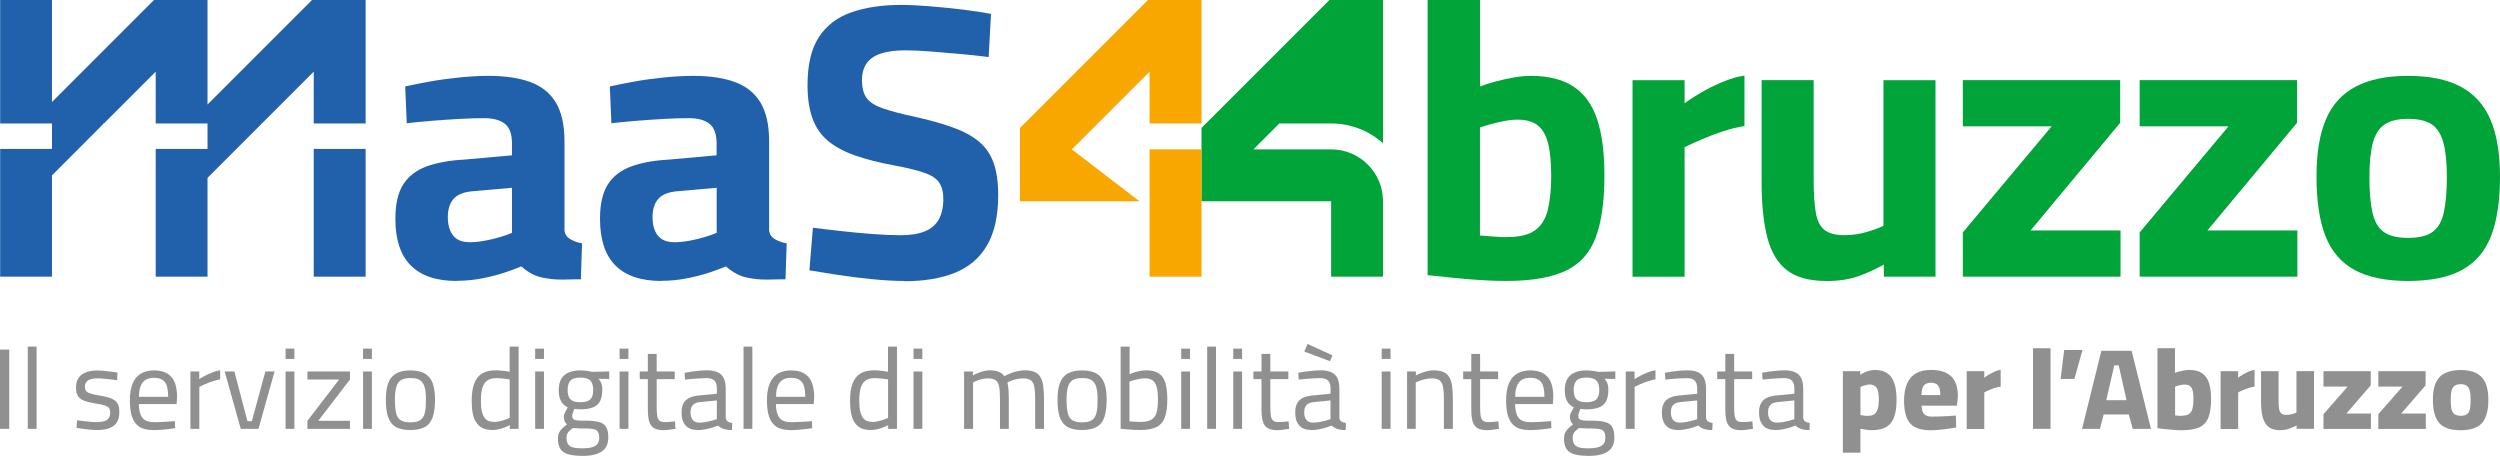 <?xml version="1.0" encoding="UTF-8"?>
<svg id="Livello_2" data-name="Livello 2" xmlns="http://www.w3.org/2000/svg" viewBox="0 0 320.33 58.41">
  <defs>
    <style>
      .cls-1 {
        fill: #f7a700;
      }

      .cls-1, .cls-2, .cls-3, .cls-4 {
        stroke-width: 0px;
      }

      .cls-2 {
        fill: #00a439;
      }

      .cls-3 {
        fill: #2161ac;
      }

      .cls-4 {
        fill: #909090;
      }
    </style>
  </defs>
  <g id="Livello_1-2" data-name="Livello 1">
    <g>
      <g>
        <path class="cls-3" d="M58.53,36c-2.61,0-4.57-.66-5.89-1.98-1.32-1.32-1.98-3.32-1.98-5.99,0-1.87.33-3.33,1-4.39.67-1.05,1.66-1.82,2.98-2.31,1.32-.48,2.93-.78,4.84-.88l6.12-.55v-1.5c0-1.2-.3-2.05-.9-2.53-.6-.48-1.49-.73-2.66-.73-.94,0-2.01.03-3.23.1-1.22.07-2.42.15-3.61.25-1.19.1-2.21.2-3.08.3l-.2-4.71c.87-.2,1.91-.41,3.13-.63,1.22-.22,2.5-.39,3.84-.53,1.34-.13,2.57-.2,3.71-.2,2.14,0,3.93.27,5.37.8,1.44.53,2.52,1.41,3.26,2.63.73,1.22,1.1,2.87,1.1,4.94v11.48c.07.47.32.83.75,1.08.43.25.93.43,1.5.53l-.15,4.61c-.54,0-1.06,0-1.58.02-.52.02-1.01.02-1.48,0-.47-.02-.89-.06-1.25-.13-.77-.1-1.43-.3-1.98-.6-.55-.3-.99-.62-1.33-.95-.54.23-1.25.5-2.16.8s-1.88.55-2.93.75c-1.05.2-2.11.3-3.18.3ZM60.13,31.04c.63,0,1.3-.07,2.01-.2.7-.13,1.36-.29,1.98-.48.62-.18,1.11-.36,1.48-.53v-5.77l-5.11.45c-1.1.1-1.9.43-2.38.98-.48.55-.73,1.33-.73,2.33s.23,1.79.68,2.36c.45.57,1.14.85,2.08.85Z"/>
        <path class="cls-3" d="M84.75,36c-2.61,0-4.57-.66-5.89-1.98-1.32-1.32-1.98-3.32-1.98-5.99,0-1.87.33-3.33,1-4.39.67-1.05,1.66-1.82,2.98-2.31,1.32-.48,2.93-.78,4.84-.88l6.12-.55v-1.5c0-1.2-.3-2.05-.9-2.53-.6-.48-1.49-.73-2.66-.73-.94,0-2.01.03-3.23.1-1.22.07-2.42.15-3.61.25-1.19.1-2.21.2-3.08.3l-.2-4.71c.87-.2,1.91-.41,3.13-.63,1.22-.22,2.5-.39,3.84-.53,1.34-.13,2.57-.2,3.71-.2,2.14,0,3.93.27,5.37.8,1.44.53,2.52,1.41,3.26,2.63.73,1.22,1.1,2.87,1.1,4.94v11.48c.07.47.32.83.75,1.08.43.25.93.43,1.5.53l-.15,4.61c-.54,0-1.06,0-1.58.02-.52.02-1.01.02-1.48,0-.47-.02-.89-.06-1.25-.13-.77-.1-1.43-.3-1.98-.6-.55-.3-.99-.62-1.33-.95-.54.23-1.25.5-2.16.8s-1.88.55-2.93.75c-1.05.2-2.11.3-3.18.3ZM86.36,31.04c.63,0,1.3-.07,2.01-.2.7-.13,1.36-.29,1.98-.48.62-.18,1.11-.36,1.48-.53v-5.77l-5.11.45c-1.1.1-1.9.43-2.38.98-.48.55-.73,1.33-.73,2.33s.23,1.79.68,2.36c.45.57,1.14.85,2.08.85Z"/>
        <path class="cls-3" d="M115.89,36c-1.27,0-2.66-.08-4.16-.23-1.5-.15-2.97-.33-4.39-.55-1.42-.22-2.63-.41-3.63-.58l.45-5.46c1.04.13,2.24.28,3.61.43,1.37.15,2.73.28,4.09.38,1.35.1,2.53.15,3.54.15,1.27,0,2.31-.17,3.11-.5.8-.33,1.39-.84,1.78-1.53.38-.68.58-1.56.58-2.63,0-.87-.18-1.56-.53-2.08-.35-.52-.98-.94-1.88-1.25-.9-.32-2.16-.63-3.76-.93-2.01-.37-3.72-.8-5.14-1.3s-2.58-1.13-3.48-1.88c-.9-.75-1.56-1.71-1.98-2.88-.42-1.17-.63-2.59-.63-4.26,0-2.61.48-4.65,1.45-6.14s2.36-2.55,4.16-3.18c1.8-.63,3.93-.95,6.37-.95,1.1,0,2.36.06,3.79.18,1.42.12,2.82.26,4.21.43,1.39.17,2.56.35,3.53.55l-.3,5.52c-1-.13-2.16-.26-3.48-.38-1.32-.12-2.62-.23-3.91-.33-1.29-.1-2.38-.15-3.28-.15-1.24,0-2.27.13-3.11.4-.83.27-1.45.69-1.85,1.25-.4.57-.6,1.29-.6,2.16,0,1,.2,1.77.6,2.31.4.54,1.08.97,2.03,1.3.95.33,2.26.69,3.94,1.05,1.97.43,3.65.9,5.04,1.4s2.51,1.1,3.36,1.81c.85.7,1.48,1.6,1.88,2.71.4,1.1.6,2.49.6,4.16,0,2.67-.48,4.82-1.43,6.44-.95,1.62-2.32,2.79-4.11,3.51s-3.94,1.08-6.44,1.08Z"/>
      </g>
      <g>
        <path class="cls-2" d="M192.99,36c-.84,0-1.86-.03-3.06-.1-1.2-.07-2.43-.17-3.68-.3-1.25-.13-2.37-.25-3.33-.35V0h6.72v11.08c.5-.2,1.12-.4,1.86-.6.73-.2,1.51-.38,2.33-.53s1.58-.23,2.28-.23c2.34,0,4.2.48,5.59,1.43,1.39.95,2.38,2.37,2.98,4.24.6,1.87.9,4.23.9,7.07,0,3.34-.38,6.01-1.13,8-.75,1.99-2.05,3.41-3.89,4.26-1.84.85-4.36,1.28-7.57,1.28ZM193.04,30.38c1.64,0,2.86-.29,3.66-.88.8-.58,1.35-1.46,1.63-2.63.28-1.17.43-2.61.43-4.31s-.13-3.13-.4-4.19c-.27-1.05-.71-1.82-1.33-2.31-.62-.48-1.48-.73-2.58-.73-.54,0-1.1.06-1.71.18-.6.12-1.18.25-1.73.4s-1.01.29-1.38.43v13.84c.5.03,1.09.08,1.75.13.67.05,1.22.08,1.65.08Z"/>
        <path class="cls-2" d="M209.18,35.45V10.28h6.67v2.96c.57-.43,1.27-.89,2.11-1.38.83-.48,1.75-.94,2.73-1.35.99-.42,1.93-.69,2.83-.83v6.47c-.87.13-1.79.36-2.76.68-.97.32-1.88.66-2.73,1.03-.85.37-1.58.7-2.18,1v16.6h-6.67Z"/>
        <path class="cls-2" d="M234,36c-2.17,0-3.85-.46-5.04-1.38-1.19-.92-2.02-2.31-2.51-4.19-.49-1.87-.73-4.23-.73-7.07v-13.09h6.67v12.79c0,1.77.09,3.18.28,4.21.18,1.04.56,1.77,1.13,2.21.57.43,1.39.65,2.46.65s2-.13,2.91-.4c.9-.27,1.62-.53,2.16-.8V10.28h6.67v25.17h-6.62v-1.55c-1.14.64-2.27,1.15-3.38,1.53-1.12.38-2.45.58-3.99.58Z"/>
        <path class="cls-2" d="M251.5,35.45v-5.67l11.38-13.59h-11.38v-5.92h20.16v5.47l-11.48,13.79h11.53v5.92h-20.21Z"/>
        <path class="cls-2" d="M274.16,35.45v-5.67l11.38-13.59h-11.38v-5.92h20.16v5.47l-11.48,13.79h11.53v5.92h-20.21Z"/>
        <path class="cls-2" d="M308.55,36c-2.84,0-5.12-.47-6.84-1.4-1.72-.94-2.97-2.38-3.74-4.34-.77-1.96-1.15-4.49-1.15-7.6s.4-5.46,1.2-7.35c.8-1.89,2.07-3.29,3.81-4.21,1.74-.92,3.98-1.38,6.72-1.38s5.02.46,6.74,1.38c1.72.92,2.99,2.32,3.81,4.21.82,1.89,1.23,4.34,1.23,7.35s-.38,5.64-1.15,7.6c-.77,1.96-2.01,3.4-3.74,4.34-1.72.94-4.02,1.4-6.89,1.4ZM308.55,30.48c1.4,0,2.46-.26,3.16-.78.7-.52,1.18-1.35,1.43-2.51.25-1.15.38-2.67.38-4.54s-.15-3.3-.45-4.39c-.3-1.09-.8-1.86-1.5-2.33-.7-.47-1.71-.7-3.01-.7s-2.27.23-2.98.7c-.72.47-1.23,1.25-1.53,2.33-.3,1.09-.45,2.55-.45,4.39s.12,3.38.38,4.54c.25,1.15.73,1.99,1.43,2.51.7.52,1.75.78,3.16.78Z"/>
      </g>
      <path class="cls-2" d="M170.56,0h-.22l-16.39,16.39v9.4h16.61v9.66h6.65v-9.66c0-3.67-2.98-6.65-6.65-6.65h-9.96l3.32-3.32h6.64c2.48,0,4.82.9,6.65,2.54V0h-6.65Z"/>
      <g>
        <polygon class="cls-1" points="147.3 25.79 147.3 26.79 147.3 35.45 153.95 35.45 153.95 19.14 147.3 19.14 147.3 25.79"/>
        <polygon class="cls-1" points="147.08 0 130.69 16.39 130.69 19.14 130.69 25.79 146 25.79 137.34 19.14 140.57 15.91 140.57 15.82 140.66 15.82 147.3 9.18 147.3 15.82 153.95 15.82 153.95 2.53 153.95 0 153.95 0 147.08 0"/>
      </g>
      <g>
        <polygon class="cls-3" points="40.2 19.14 40.2 25.79 40.2 28.51 40.2 35.45 46.85 35.45 46.85 31.04 46.85 25.79 46.85 19.08 40.2 19.08 40.2 19.14"/>
        <polygon class="cls-3" points="40.2 0 40.2 0 39.98 0 26.59 13.39 26.59 2.53 26.59 2.53 26.59 0 26.59 0 19.95 0 19.95 0 19.73 0 6.66 13.07 6.66 0 .02 0 .02 15.82 6.66 15.82 6.66 19.08 .02 19.08 .02 35.45 6.66 35.45 6.66 22.47 13.21 15.91 13.21 15.82 13.31 15.82 19.95 9.18 19.95 15.82 26.59 15.82 26.59 19.08 19.95 19.08 19.95 19.14 19.95 25.79 19.95 28.51 19.95 35.45 26.59 35.45 26.59 31.04 26.59 25.79 26.59 22.79 33.47 15.91 33.47 15.82 33.56 15.82 40.2 9.18 40.2 15.82 46.85 15.82 46.85 2.53 46.85 2.53 46.85 0 46.85 0 40.2 0"/>
      </g>
      <g>
        <path class="cls-4" d="M0,54.95v-10.16h1.18v10.16H0Z"/>
        <path class="cls-4" d="M3.56,54.95v-10.54h1.13v10.54h-1.13Z"/>
        <path class="cls-4" d="M12.42,55.1c-.23,0-.5-.01-.82-.04-.32-.03-.63-.07-.95-.11-.31-.04-.59-.09-.84-.12l.06-.98c.25.03.52.06.83.1s.61.07.9.1c.29.02.53.04.71.04.4,0,.73-.04,1-.11.26-.07.47-.2.6-.38.14-.18.21-.43.21-.75,0-.25-.05-.44-.15-.57s-.29-.25-.57-.34c-.28-.09-.68-.17-1.21-.25-.55-.09-1.01-.2-1.37-.33-.37-.13-.64-.33-.82-.6-.18-.26-.26-.64-.26-1.13,0-.55.13-.98.38-1.29.25-.31.58-.54.99-.67.41-.13.83-.2,1.27-.2.27,0,.58.01.9.04.33.03.65.07.96.11.31.04.58.09.81.12l-.03.98c-.24-.04-.51-.08-.82-.11-.31-.03-.63-.06-.94-.09s-.59-.04-.82-.04c-.29,0-.56.03-.79.1-.24.06-.42.17-.56.33-.14.16-.21.38-.21.66,0,.22.05.39.15.52s.28.24.56.33c.27.09.67.18,1.19.26.61.1,1.1.22,1.46.37s.63.35.8.62c.17.26.25.64.25,1.12,0,.57-.12,1.02-.34,1.36-.23.34-.56.58-.99.73-.43.15-.94.22-1.54.22Z"/>
        <path class="cls-4" d="M19.58,55.1c-.74,0-1.32-.14-1.74-.43-.43-.28-.73-.71-.92-1.26-.19-.56-.28-1.25-.28-2.09,0-.93.13-1.68.38-2.24s.61-.98,1.07-1.23c.46-.26,1-.39,1.63-.39.98,0,1.72.27,2.22.82.5.54.75,1.42.75,2.62l-.06.87h-4.84c0,.76.15,1.34.43,1.73s.77.59,1.49.59c.27,0,.58,0,.9-.02s.65-.03.98-.05c.32-.02.6-.04.82-.06l.03.9c-.23.04-.52.08-.86.12s-.68.07-1.04.1c-.35.02-.68.04-.97.04ZM17.8,50.84h3.75c0-.9-.14-1.53-.43-1.89-.29-.36-.75-.54-1.39-.54-.41,0-.76.08-1.04.24-.28.16-.5.42-.65.77-.15.35-.23.82-.23,1.41Z"/>
        <path class="cls-4" d="M24.4,54.95v-7.35h1.13v.98c.19-.13.42-.27.71-.42.28-.15.6-.3.94-.43.34-.14.69-.23,1.03-.29v1.16c-.33.07-.67.16-1.01.27-.34.11-.66.23-.95.36s-.53.24-.71.34v5.38h-1.13Z"/>
        <path class="cls-4" d="M30.85,54.95l-2.06-7.35h1.24l1.68,6.37h.56l1.73-6.37h1.18l-2.06,7.35h-2.26Z"/>
        <path class="cls-4" d="M36.59,45.99v-1.32h1.13v1.32h-1.13ZM36.59,54.95v-7.35h1.13v7.35h-1.13Z"/>
        <path class="cls-4" d="M39.39,54.95v-1.03l4.06-5.29h-4.06v-1.03h5.45v1.03l-4.06,5.29h4.06v1.03h-5.45Z"/>
        <path class="cls-4" d="M46.52,45.99v-1.32h1.13v1.32h-1.13ZM46.52,54.95v-7.35h1.13v7.35h-1.13Z"/>
        <path class="cls-4" d="M52.59,55.1c-.82,0-1.46-.14-1.92-.43-.46-.28-.77-.72-.96-1.29s-.27-1.31-.27-2.19.1-1.54.3-2.09.53-.96.99-1.23c.46-.27,1.08-.41,1.85-.41s1.41.14,1.87.41c.46.27.79.69.99,1.23.2.55.3,1.24.3,2.09s-.09,1.61-.27,2.19c-.18.58-.5,1.01-.96,1.29-.46.28-1.1.43-1.93.43ZM52.59,54.12c.57,0,.99-.1,1.28-.3s.47-.52.57-.95.14-.99.14-1.68-.06-1.21-.18-1.62c-.12-.4-.32-.69-.6-.87s-.69-.26-1.21-.26-.91.09-1.2.26-.49.47-.61.87c-.12.4-.18.94-.18,1.62s.05,1.24.14,1.68c.09.43.28.75.57.95s.71.3,1.28.3Z"/>
        <path class="cls-4" d="M63.1,55.1c-.29,0-.57-.03-.84-.1-.26-.06-.51-.17-.73-.33s-.41-.38-.58-.65c-.17-.28-.29-.64-.38-1.08-.09-.44-.13-.98-.13-1.6,0-.87.1-1.59.31-2.17.21-.57.53-1,.98-1.29.45-.28,1.05-.43,1.79-.43.19,0,.39,0,.62.03.23.02.44.04.65.07.21.03.38.06.51.09v-3.23h1.15v10.54h-1.13v-.48c-.16.09-.36.18-.61.28-.25.1-.51.18-.79.25s-.55.1-.82.1ZM63.25,54.07c.25,0,.51-.03.77-.09s.5-.13.73-.21c.23-.08.41-.16.56-.23v-4.92c-.12-.02-.28-.04-.49-.07-.21-.02-.42-.05-.64-.07-.22-.02-.42-.03-.59-.03-.5,0-.89.11-1.18.32-.29.22-.49.54-.61.96-.12.43-.18.96-.18,1.59,0,.59.04,1.06.13,1.42.09.36.21.63.36.82.15.19.33.32.52.39.2.07.4.1.62.1Z"/>
        <path class="cls-4" d="M68.57,45.99v-1.32h1.13v1.32h-1.13ZM68.57,54.95v-7.35h1.13v7.35h-1.13Z"/>
        <path class="cls-4" d="M74.66,58.41c-.76,0-1.38-.07-1.84-.2-.47-.13-.8-.36-1.01-.68-.21-.32-.32-.76-.32-1.32,0-.28.04-.53.13-.73.09-.2.22-.39.39-.56.17-.17.38-.35.64-.54-.13-.1-.23-.24-.3-.42-.07-.18-.11-.38-.11-.61,0-.07.03-.17.08-.31.05-.14.12-.28.2-.43.08-.15.15-.29.22-.42-.21-.1-.39-.23-.57-.4-.17-.17-.31-.4-.42-.7-.11-.29-.16-.67-.16-1.12,0-.61.12-1.1.35-1.46.23-.37.55-.63.97-.8.42-.17.89-.25,1.43-.25.26,0,.54.02.84.06s.52.08.69.13l2.19-.06v.97l-1.38-.03c.14.14.25.32.35.54.09.23.14.52.14.9,0,.64-.11,1.14-.32,1.5-.22.36-.53.62-.96.76-.42.15-.95.22-1.59.22-.07,0-.18,0-.35-.02-.16-.01-.28-.03-.36-.04-.06.14-.12.29-.18.47-.06.18-.09.3-.09.37,0,.15.02.26.05.35.03.08.11.15.22.2.11.05.29.08.52.1s.56.02.97.02c.71,0,1.27.06,1.69.18.42.12.72.33.9.64s.27.76.27,1.35c0,.83-.29,1.43-.87,1.8-.58.37-1.39.55-2.43.55ZM74.67,57.44c.73,0,1.26-.1,1.6-.31.34-.21.51-.54.51-1.01,0-.36-.06-.63-.17-.8-.11-.17-.3-.28-.57-.34s-.62-.08-1.06-.08c-.09,0-.21,0-.37,0-.16,0-.32,0-.49-.02-.17,0-.32-.01-.45-.02-.13,0-.22-.01-.27-.01-.2.15-.36.28-.48.4-.12.12-.21.25-.26.38s-.07.29-.07.48c0,.32.06.58.18.78.12.2.33.34.62.43.3.09.72.13,1.26.13ZM74.34,51.54c.61,0,1.04-.12,1.29-.36s.38-.64.38-1.21-.13-.98-.38-1.22c-.25-.25-.69-.37-1.29-.37-.57,0-.98.12-1.23.37-.25.24-.38.65-.38,1.22s.12.97.38,1.21.66.36,1.23.36Z"/>
        <path class="cls-4" d="M79.39,45.99v-1.32h1.13v1.32h-1.13ZM79.39,54.95v-7.35h1.13v7.35h-1.13Z"/>
        <path class="cls-4" d="M85.05,55.12c-.51,0-.91-.08-1.21-.24-.3-.16-.51-.43-.64-.82-.13-.39-.19-.93-.19-1.64v-3.84h-1.04v-.98h1.04v-2.25h1.13v2.25h2.31v.98h-2.31v3.5c0,.52.02.92.07,1.21s.14.49.29.61c.15.12.38.18.69.18.1,0,.23,0,.38-.01.16,0,.32-.02.48-.04.16-.01.31-.03.43-.04l.07.96c-.14.02-.3.04-.49.07s-.37.05-.55.07c-.18.02-.34.03-.46.03Z"/>
        <path class="cls-4" d="M89.4,55.1c-.68,0-1.19-.19-1.54-.57s-.53-.94-.53-1.68c0-.48.08-.87.25-1.18s.42-.54.76-.7c.34-.16.76-.26,1.26-.3l2.26-.22v-.63c0-.5-.11-.85-.33-1.06-.22-.21-.55-.31-.98-.31-.25,0-.54.01-.88.03s-.67.04-1.01.07-.63.06-.88.09l-.06-.87c.23-.05.52-.1.85-.15.33-.05.68-.09,1.04-.12s.7-.05,1-.05c.56,0,1.01.09,1.37.26s.61.43.77.78.24.79.24,1.33v3.72c.02.22.11.37.26.47.15.1.35.16.58.19l-.04.9c-.14,0-.27,0-.4-.01-.13,0-.25-.03-.36-.05-.11-.02-.22-.05-.33-.08-.13-.05-.25-.11-.36-.18-.11-.07-.22-.15-.33-.25-.19.08-.42.16-.71.25-.29.09-.6.16-.93.23-.33.06-.65.1-.98.1ZM89.59,54.15c.26,0,.54-.02.82-.07.28-.05.55-.11.81-.18.25-.07.47-.13.63-.19v-2.4l-2.13.21c-.44.04-.76.17-.95.38-.19.22-.29.52-.29.93s.09.73.28.97c.19.23.46.35.82.35Z"/>
        <path class="cls-4" d="M95.27,54.95v-10.54h1.13v10.54h-1.13Z"/>
        <path class="cls-4" d="M101.21,55.1c-.74,0-1.32-.14-1.74-.43-.43-.28-.73-.71-.92-1.26-.19-.56-.28-1.25-.28-2.09,0-.93.13-1.68.38-2.24s.61-.98,1.07-1.23c.46-.26,1-.39,1.63-.39.98,0,1.72.27,2.22.82.5.54.75,1.42.75,2.62l-.06.87h-4.84c0,.76.15,1.34.43,1.73s.77.59,1.49.59c.27,0,.58,0,.9-.02s.65-.03.98-.05c.32-.02.6-.04.82-.06l.03.9c-.23.04-.52.08-.86.12s-.68.07-1.04.1c-.35.02-.68.04-.97.04ZM99.43,50.84h3.75c0-.9-.14-1.53-.43-1.89-.29-.36-.75-.54-1.39-.54-.41,0-.76.08-1.04.24s-.5.42-.65.77c-.15.35-.23.82-.23,1.41Z"/>
        <path class="cls-4" d="M111.58,55.1c-.29,0-.57-.03-.84-.1-.26-.06-.51-.17-.73-.33s-.41-.38-.58-.65c-.17-.28-.29-.64-.38-1.08-.09-.44-.13-.98-.13-1.6,0-.87.1-1.59.31-2.17.21-.57.53-1,.98-1.29.45-.28,1.05-.43,1.79-.43.19,0,.39,0,.62.03.23.02.44.04.65.07.21.03.38.06.51.09v-3.23h1.15v10.54h-1.13v-.48c-.16.09-.36.18-.61.28-.25.1-.51.18-.79.25s-.55.1-.82.1ZM111.73,54.07c.25,0,.51-.03.77-.09s.5-.13.73-.21c.23-.08.41-.16.56-.23v-4.92c-.12-.02-.28-.04-.49-.07-.21-.02-.42-.05-.64-.07-.22-.02-.42-.03-.59-.03-.5,0-.89.11-1.18.32-.29.22-.49.54-.61.96-.12.43-.18.96-.18,1.59,0,.59.04,1.06.13,1.42.09.36.21.63.36.82.15.19.33.32.52.39.2.07.4.1.62.1Z"/>
        <path class="cls-4" d="M117.05,45.99v-1.32h1.13v1.32h-1.13ZM117.05,54.95v-7.35h1.13v7.35h-1.13Z"/>
        <path class="cls-4" d="M123.53,54.95v-7.35h1.13v.51c.16-.1.35-.2.59-.29.24-.1.49-.18.76-.26.27-.07.53-.11.77-.11.49,0,.88.06,1.18.18.3.12.54.31.73.57.2-.11.44-.22.72-.34s.59-.22.92-.29c.33-.08.65-.12.96-.12.5,0,.91.06,1.23.19s.58.33.76.62.31.65.38,1.11c.07.46.11,1.02.11,1.68v3.9h-1.13v-3.85c0-.64-.04-1.15-.11-1.53-.07-.38-.22-.66-.43-.83-.22-.17-.54-.26-.99-.26-.25,0-.51.03-.77.08-.26.05-.5.12-.72.21-.22.08-.4.16-.54.24.07.26.12.57.14.95.02.38.04.77.04,1.17v3.82h-1.13v-3.79c0-.67-.03-1.19-.1-1.58-.07-.39-.21-.67-.43-.84-.22-.17-.55-.26-.99-.26-.25,0-.49.03-.74.08-.25.05-.48.12-.68.21-.21.08-.38.16-.51.24v5.94h-1.13Z"/>
        <path class="cls-4" d="M138.65,55.1c-.82,0-1.46-.14-1.92-.43-.46-.28-.77-.72-.96-1.29s-.27-1.31-.27-2.19.1-1.54.3-2.09.53-.96.99-1.23c.46-.27,1.08-.41,1.85-.41s1.41.14,1.87.41c.46.27.79.69.99,1.23.2.55.3,1.24.3,2.09s-.09,1.61-.27,2.19c-.18.58-.5,1.01-.96,1.29-.46.28-1.1.43-1.93.43ZM138.65,54.12c.57,0,.99-.1,1.28-.3s.47-.52.57-.95.14-.99.14-1.68-.06-1.21-.18-1.62c-.12-.4-.32-.69-.6-.87s-.69-.26-1.21-.26-.91.09-1.2.26-.49.47-.61.87c-.12.4-.18.94-.18,1.62s.05,1.24.14,1.68c.09.43.28.75.57.95s.71.3,1.28.3Z"/>
        <path class="cls-4" d="M146.07,55.1c-.22,0-.47,0-.77-.02s-.6-.04-.9-.07c-.3-.03-.57-.05-.81-.07v-10.53h1.15v3.54c.16-.08.35-.15.59-.23.24-.07.49-.14.76-.19s.53-.08.77-.08c.67,0,1.2.12,1.6.38.4.25.68.65.85,1.19.17.54.26,1.26.26,2.14,0,.98-.11,1.76-.32,2.33-.21.57-.57.98-1.07,1.23-.5.25-1.2.38-2.09.38ZM146.05,54.07c.67,0,1.16-.1,1.49-.3.33-.2.55-.52.66-.95.11-.43.17-.98.17-1.66,0-.63-.05-1.14-.15-1.53-.1-.39-.27-.68-.51-.87s-.57-.28-.99-.28c-.24,0-.48.02-.74.07s-.49.1-.71.16c-.22.06-.4.12-.55.18v5.1c.21.02.44.04.71.05.27.01.47.02.61.02Z"/>
        <path class="cls-4" d="M151.35,45.99v-1.32h1.13v1.32h-1.13ZM151.35,54.95v-7.35h1.13v7.35h-1.13Z"/>
        <path class="cls-4" d="M154.68,54.95v-10.54h1.13v10.54h-1.13Z"/>
        <path class="cls-4" d="M158.02,45.99v-1.32h1.13v1.32h-1.13ZM158.02,54.95v-7.35h1.13v7.35h-1.13Z"/>
        <path class="cls-4" d="M163.68,55.12c-.51,0-.91-.08-1.21-.24-.3-.16-.51-.43-.64-.82-.13-.39-.19-.93-.19-1.64v-3.84h-1.04v-.98h1.04v-2.25h1.13v2.25h2.31v.98h-2.31v3.5c0,.52.02.92.07,1.21s.14.49.29.61c.15.12.38.18.69.18.1,0,.23,0,.38-.01.16,0,.32-.02.48-.04.16-.01.31-.03.43-.04l.07.96c-.14.02-.3.04-.49.07s-.37.05-.55.07c-.18.02-.34.03-.46.03Z"/>
        <path class="cls-4" d="M168.03,55.1c-.68,0-1.19-.19-1.54-.57s-.53-.94-.53-1.68c0-.48.08-.87.25-1.18s.42-.54.76-.7c.34-.16.76-.26,1.26-.3l2.26-.22v-.63c0-.5-.11-.85-.33-1.06-.22-.21-.55-.31-.98-.31-.25,0-.54.01-.88.03s-.67.04-1.01.07-.63.06-.88.09l-.06-.87c.23-.05.52-.1.85-.15.33-.05.68-.09,1.04-.12s.7-.05,1-.05c.56,0,1.01.09,1.37.26s.61.43.77.78.24.79.24,1.33v3.72c.02.22.11.37.26.47.15.1.35.16.58.19l-.04.9c-.14,0-.27,0-.4-.01-.13,0-.25-.03-.36-.05-.11-.02-.22-.05-.33-.08-.13-.05-.25-.11-.36-.18-.11-.07-.22-.15-.33-.25-.19.08-.42.16-.71.25-.29.09-.6.16-.93.23-.33.06-.65.1-.98.1ZM168.22,54.15c.26,0,.54-.02.82-.07.28-.05.55-.11.81-.18.25-.07.47-.13.63-.19v-2.4l-2.13.21c-.44.04-.76.17-.95.38-.19.22-.29.52-.29.93s.09.73.28.97c.19.23.46.35.82.35ZM170.41,46.28l-3.28-1.23.4-.98,3.2,1.46-.32.76Z"/>
        <path class="cls-4" d="M177.04,45.99v-1.32h1.13v1.32h-1.13ZM177.04,54.95v-7.35h1.13v7.35h-1.13Z"/>
        <path class="cls-4" d="M180.29,54.95v-7.35h1.13v.51c.17-.1.38-.2.62-.29.25-.1.52-.18.8-.26.28-.07.56-.11.82-.11.51,0,.93.07,1.25.2.32.13.58.34.76.63.18.29.31.66.38,1.12s.11,1.01.11,1.65v3.9h-1.15v-3.85c0-.64-.04-1.15-.11-1.53-.07-.38-.22-.66-.44-.83-.22-.17-.56-.26-1.01-.26-.25,0-.5.03-.76.08-.26.05-.5.12-.73.21-.23.08-.41.16-.56.24v5.94h-1.13Z"/>
        <path class="cls-4" d="M190.56,55.12c-.51,0-.91-.08-1.21-.24-.3-.16-.51-.43-.64-.82-.13-.39-.19-.93-.19-1.64v-3.84h-1.04v-.98h1.04v-2.25h1.13v2.25h2.31v.98h-2.31v3.5c0,.52.02.92.07,1.21s.14.49.29.61c.15.12.38.18.69.18.1,0,.23,0,.38-.01.16,0,.32-.02.48-.04.16-.01.31-.03.43-.04l.07.96c-.14.02-.3.04-.49.07s-.37.05-.55.07c-.18.02-.34.03-.46.03Z"/>
        <path class="cls-4" d="M195.92,55.1c-.74,0-1.32-.14-1.74-.43-.43-.28-.73-.71-.92-1.26-.19-.56-.28-1.25-.28-2.09,0-.93.13-1.68.38-2.24s.61-.98,1.07-1.23c.46-.26,1-.39,1.63-.39.98,0,1.72.27,2.22.82.5.54.75,1.42.75,2.62l-.06.87h-4.84c0,.76.15,1.34.43,1.73s.77.59,1.49.59c.27,0,.58,0,.9-.02s.65-.03.98-.05c.32-.02.6-.04.82-.06l.03.9c-.23.04-.52.08-.86.12s-.68.07-1.04.1c-.35.02-.68.04-.97.04ZM194.14,50.84h3.75c0-.9-.14-1.53-.43-1.89-.29-.36-.75-.54-1.39-.54-.41,0-.76.08-1.04.24s-.5.42-.65.77c-.15.35-.23.82-.23,1.41Z"/>
        <path class="cls-4" d="M203.57,58.41c-.76,0-1.38-.07-1.84-.2-.47-.13-.8-.36-1.01-.68-.21-.32-.32-.76-.32-1.32,0-.28.04-.53.13-.73.09-.2.22-.39.39-.56.17-.17.38-.35.64-.54-.13-.1-.23-.24-.3-.42-.07-.18-.11-.38-.11-.61,0-.07.03-.17.08-.31.05-.14.12-.28.2-.43.08-.15.15-.29.22-.42-.21-.1-.39-.23-.57-.4-.17-.17-.31-.4-.42-.7-.11-.29-.16-.67-.16-1.12,0-.61.12-1.1.35-1.46.23-.37.55-.63.97-.8.42-.17.89-.25,1.43-.25.26,0,.54.02.84.06s.52.08.69.13l2.19-.06v.97l-1.38-.03c.14.14.25.32.35.54.09.23.14.52.14.9,0,.64-.11,1.14-.32,1.5-.22.36-.53.62-.96.76-.42.15-.95.22-1.59.22-.07,0-.18,0-.35-.02-.16-.01-.28-.03-.36-.04-.06.14-.12.29-.18.47-.06.18-.09.3-.09.37,0,.15.02.26.05.35.03.08.11.15.22.2.11.05.29.08.52.1s.56.02.97.02c.71,0,1.27.06,1.69.18.42.12.72.33.9.64s.27.76.27,1.35c0,.83-.29,1.43-.87,1.8-.58.37-1.39.55-2.43.55ZM203.59,57.44c.73,0,1.26-.1,1.6-.31.34-.21.51-.54.51-1.01,0-.36-.06-.63-.17-.8-.11-.17-.3-.28-.57-.34s-.62-.08-1.06-.08c-.09,0-.21,0-.37,0-.16,0-.32,0-.49-.02-.17,0-.32-.01-.45-.02-.13,0-.22-.01-.27-.01-.2.15-.36.28-.48.4-.12.12-.21.25-.26.38s-.07.29-.07.48c0,.32.06.58.18.78.12.2.33.34.62.43.3.09.72.13,1.26.13ZM203.25,51.54c.61,0,1.04-.12,1.29-.36s.38-.64.38-1.21-.13-.98-.38-1.22c-.25-.25-.69-.37-1.29-.37-.57,0-.98.12-1.23.37-.25.24-.38.65-.38,1.22s.12.97.38,1.21.66.36,1.23.36Z"/>
        <path class="cls-4" d="M208.31,54.95v-7.35h1.13v.98c.19-.13.42-.27.71-.42.28-.15.6-.3.94-.43.34-.14.69-.23,1.03-.29v1.16c-.33.07-.67.16-1.01.27-.34.11-.66.23-.95.36s-.53.24-.71.34v5.38h-1.13Z"/>
        <path class="cls-4" d="M215.01,55.1c-.68,0-1.19-.19-1.54-.57s-.53-.94-.53-1.68c0-.48.08-.87.25-1.18s.42-.54.76-.7c.34-.16.76-.26,1.26-.3l2.26-.22v-.63c0-.5-.11-.85-.33-1.06-.22-.21-.55-.31-.98-.31-.25,0-.54.01-.88.03s-.67.04-1.01.07-.63.06-.88.09l-.06-.87c.23-.05.52-.1.85-.15.33-.05.68-.09,1.04-.12s.7-.05,1-.05c.56,0,1.01.09,1.37.26s.61.43.77.78.24.79.24,1.33v3.72c.02.22.11.37.26.47.15.1.35.16.58.19l-.04.9c-.14,0-.27,0-.4-.01-.13,0-.25-.03-.36-.05-.11-.02-.22-.05-.33-.08-.13-.05-.25-.11-.36-.18-.11-.07-.22-.15-.33-.25-.19.08-.42.16-.71.25-.29.09-.6.16-.93.23-.33.06-.65.1-.98.1ZM215.2,54.15c.26,0,.54-.02.82-.07.28-.05.55-.11.81-.18.25-.07.47-.13.63-.19v-2.4l-2.13.21c-.44.04-.76.17-.95.38-.19.22-.29.52-.29.93s.09.73.28.97c.19.23.46.35.82.35Z"/>
        <path class="cls-4" d="M223.11,55.12c-.51,0-.91-.08-1.21-.24-.3-.16-.51-.43-.64-.82-.13-.39-.19-.93-.19-1.64v-3.84h-1.04v-.98h1.04v-2.25h1.13v2.25h2.31v.98h-2.31v3.5c0,.52.02.92.07,1.21s.14.49.29.61c.15.12.38.18.69.18.1,0,.23,0,.38-.01.16,0,.32-.02.48-.04.16-.01.31-.03.43-.04l.07.96c-.14.02-.3.04-.49.07s-.37.05-.55.07c-.18.02-.34.03-.46.03Z"/>
        <path class="cls-4" d="M227.46,55.1c-.68,0-1.19-.19-1.54-.57s-.53-.94-.53-1.68c0-.48.08-.87.25-1.18s.42-.54.76-.7c.34-.16.76-.26,1.26-.3l2.26-.22v-.63c0-.5-.11-.85-.33-1.06-.22-.21-.55-.31-.98-.31-.25,0-.54.01-.88.03s-.67.04-1.01.07-.63.06-.88.09l-.06-.87c.23-.05.52-.1.85-.15.33-.05.68-.09,1.04-.12s.7-.05,1-.05c.56,0,1.01.09,1.37.26s.61.43.77.78.24.79.24,1.33v3.72c.02.22.11.37.26.47.15.1.35.16.58.19l-.04.9c-.14,0-.27,0-.4-.01-.13,0-.25-.03-.36-.05-.11-.02-.22-.05-.33-.08-.13-.05-.25-.11-.36-.18-.11-.07-.22-.15-.33-.25-.19.08-.42.16-.71.25-.29.09-.6.16-.93.23-.33.06-.65.1-.98.1ZM227.65,54.15c.26,0,.54-.02.82-.07.28-.05.55-.11.81-.18.25-.07.47-.13.63-.19v-2.4l-2.13.21c-.44.04-.76.17-.95.38-.19.22-.29.52-.29.93s.09.73.28.97c.19.23.46.35.82.35Z"/>
        <path class="cls-4" d="M236.13,58.01v-10.45h2.22v.46c.15-.09.32-.18.52-.28.2-.1.42-.18.65-.24.24-.06.46-.1.69-.1.67,0,1.21.14,1.62.43s.71.72.9,1.29.28,1.28.28,2.13c0,.9-.11,1.64-.32,2.21-.21.57-.55,1-1.02,1.26-.47.27-1.1.4-1.88.4-.24,0-.49-.02-.76-.07-.27-.04-.49-.08-.65-.11v3.06h-2.25ZM239.38,53.28c.35,0,.63-.08.82-.24s.34-.4.42-.71.12-.69.12-1.14c0-.73-.1-1.24-.29-1.51-.2-.27-.49-.41-.87-.41-.13,0-.27.02-.42.05-.15.03-.3.08-.43.12-.14.05-.25.1-.35.15v3.59c.1.02.24.04.43.07.19.02.38.04.57.04Z"/>
        <path class="cls-4" d="M247.34,55.13c-.83,0-1.5-.14-1.99-.41-.5-.27-.85-.69-1.06-1.25s-.32-1.26-.32-2.12.13-1.63.39-2.21c.26-.58.64-1.02,1.15-1.31s1.15-.43,1.93-.43c1.14,0,1.99.27,2.57.82s.86,1.42.86,2.6l-.12,1.16h-4.53c0,.47.11.82.3,1.05.19.23.52.35.99.35.3,0,.64,0,1.02-.02.38-.02.75-.03,1.12-.05.37-.02.69-.04.96-.06l.04,1.53c-.25.05-.57.1-.96.15-.38.05-.78.1-1.19.14-.41.04-.8.06-1.18.06ZM246.2,50.62h2.41c0-.59-.09-1-.28-1.23-.19-.23-.48-.35-.9-.35-.27,0-.5.05-.68.15-.18.1-.32.27-.4.5-.09.23-.14.54-.15.92Z"/>
        <path class="cls-4" d="M252,54.95v-7.39h2.25v.84c.16-.13.35-.26.59-.4s.48-.27.75-.39.52-.19.76-.22v2.15c-.24.03-.49.09-.75.17-.26.08-.51.18-.75.28-.24.1-.44.2-.6.29v4.69h-2.25Z"/>
        <path class="cls-4" d="M260.49,54.95v-10.33h2.25v10.33h-2.25Z"/>
        <path class="cls-4" d="M264.03,48.55l.46-3.7h2.34l-1.03,3.7h-1.76Z"/>
        <path class="cls-4" d="M266.78,54.95l2.47-10h3.88l2.48,10h-2.34l-.5-1.84h-3.23l-.47,1.84h-2.29ZM269.88,51.28h2.6l-1.01-4.47h-.56l-1.03,4.47Z"/>
        <path class="cls-4" d="M279.56,55.13c-.25,0-.57-.01-.94-.04-.37-.03-.75-.06-1.14-.1-.39-.04-.73-.08-1.04-.12v-10.25h2.25v3.15c.15-.06.33-.11.54-.17.21-.05.43-.1.65-.14.23-.04.44-.06.63-.06.7,0,1.25.14,1.66.43.41.29.71.71.88,1.26.18.55.26,1.23.26,2.04,0,.99-.11,1.78-.34,2.36s-.61,1-1.16,1.26c-.55.25-1.3.38-2.26.38ZM279.59,53.26c.41,0,.72-.08.93-.24s.35-.4.42-.71c.07-.31.11-.69.11-1.13,0-.47-.03-.85-.1-1.12-.07-.28-.19-.48-.35-.6-.17-.12-.39-.18-.68-.18-.13,0-.27.01-.43.04-.16.02-.3.06-.44.1-.14.04-.25.08-.35.12v3.69c.13.01.28.02.46.04.18.01.32.02.44.02Z"/>
        <path class="cls-4" d="M284.53,54.95v-7.39h2.25v.84c.16-.13.35-.26.59-.4s.48-.27.75-.39.52-.19.76-.22v2.15c-.24.03-.49.09-.75.17-.26.08-.51.18-.75.28-.24.1-.44.2-.6.29v4.69h-2.25Z"/>
        <path class="cls-4" d="M292.18,55.13c-.64,0-1.13-.14-1.49-.42-.36-.28-.61-.69-.76-1.24-.15-.55-.22-1.24-.22-2.07v-3.84h2.25v3.73c0,.47.02.84.07,1.12.05.27.15.47.29.58.15.11.36.17.63.17.25,0,.5-.03.74-.1.23-.06.42-.13.56-.2v-5.31h2.25v7.39h-2.23v-.43c-.33.18-.66.32-.98.43-.32.11-.69.17-1.11.17Z"/>
        <path class="cls-4" d="M297.71,54.95v-1.88l3.09-3.53h-3.09v-1.98h6.06v1.81l-3.13,3.62h3.15v1.97h-6.07Z"/>
        <path class="cls-4" d="M304.74,54.95v-1.88l3.09-3.53h-3.09v-1.98h6.06v1.81l-3.13,3.62h3.15v1.97h-6.07Z"/>
        <path class="cls-4" d="M315.28,55.13c-.83,0-1.51-.13-2.04-.4-.52-.27-.91-.69-1.15-1.27-.24-.58-.36-1.32-.36-2.23s.12-1.63.38-2.19c.25-.56.64-.97,1.17-1.23s1.2-.4,2-.4,1.5.13,2.02.4.91.68,1.16,1.23.38,1.29.38,2.19-.12,1.66-.36,2.23c-.24.58-.62,1-1.15,1.27-.52.27-1.21.4-2.05.4ZM315.28,53.28c.36,0,.63-.07.82-.21.18-.14.3-.36.37-.66s.1-.7.1-1.19-.04-.89-.12-1.18c-.08-.28-.21-.49-.39-.62-.18-.13-.44-.19-.77-.19s-.58.06-.76.19c-.19.13-.32.34-.4.62s-.12.68-.12,1.17.03.89.1,1.19.19.52.38.66.45.21.8.21Z"/>
      </g>
    </g>
  </g>
</svg>